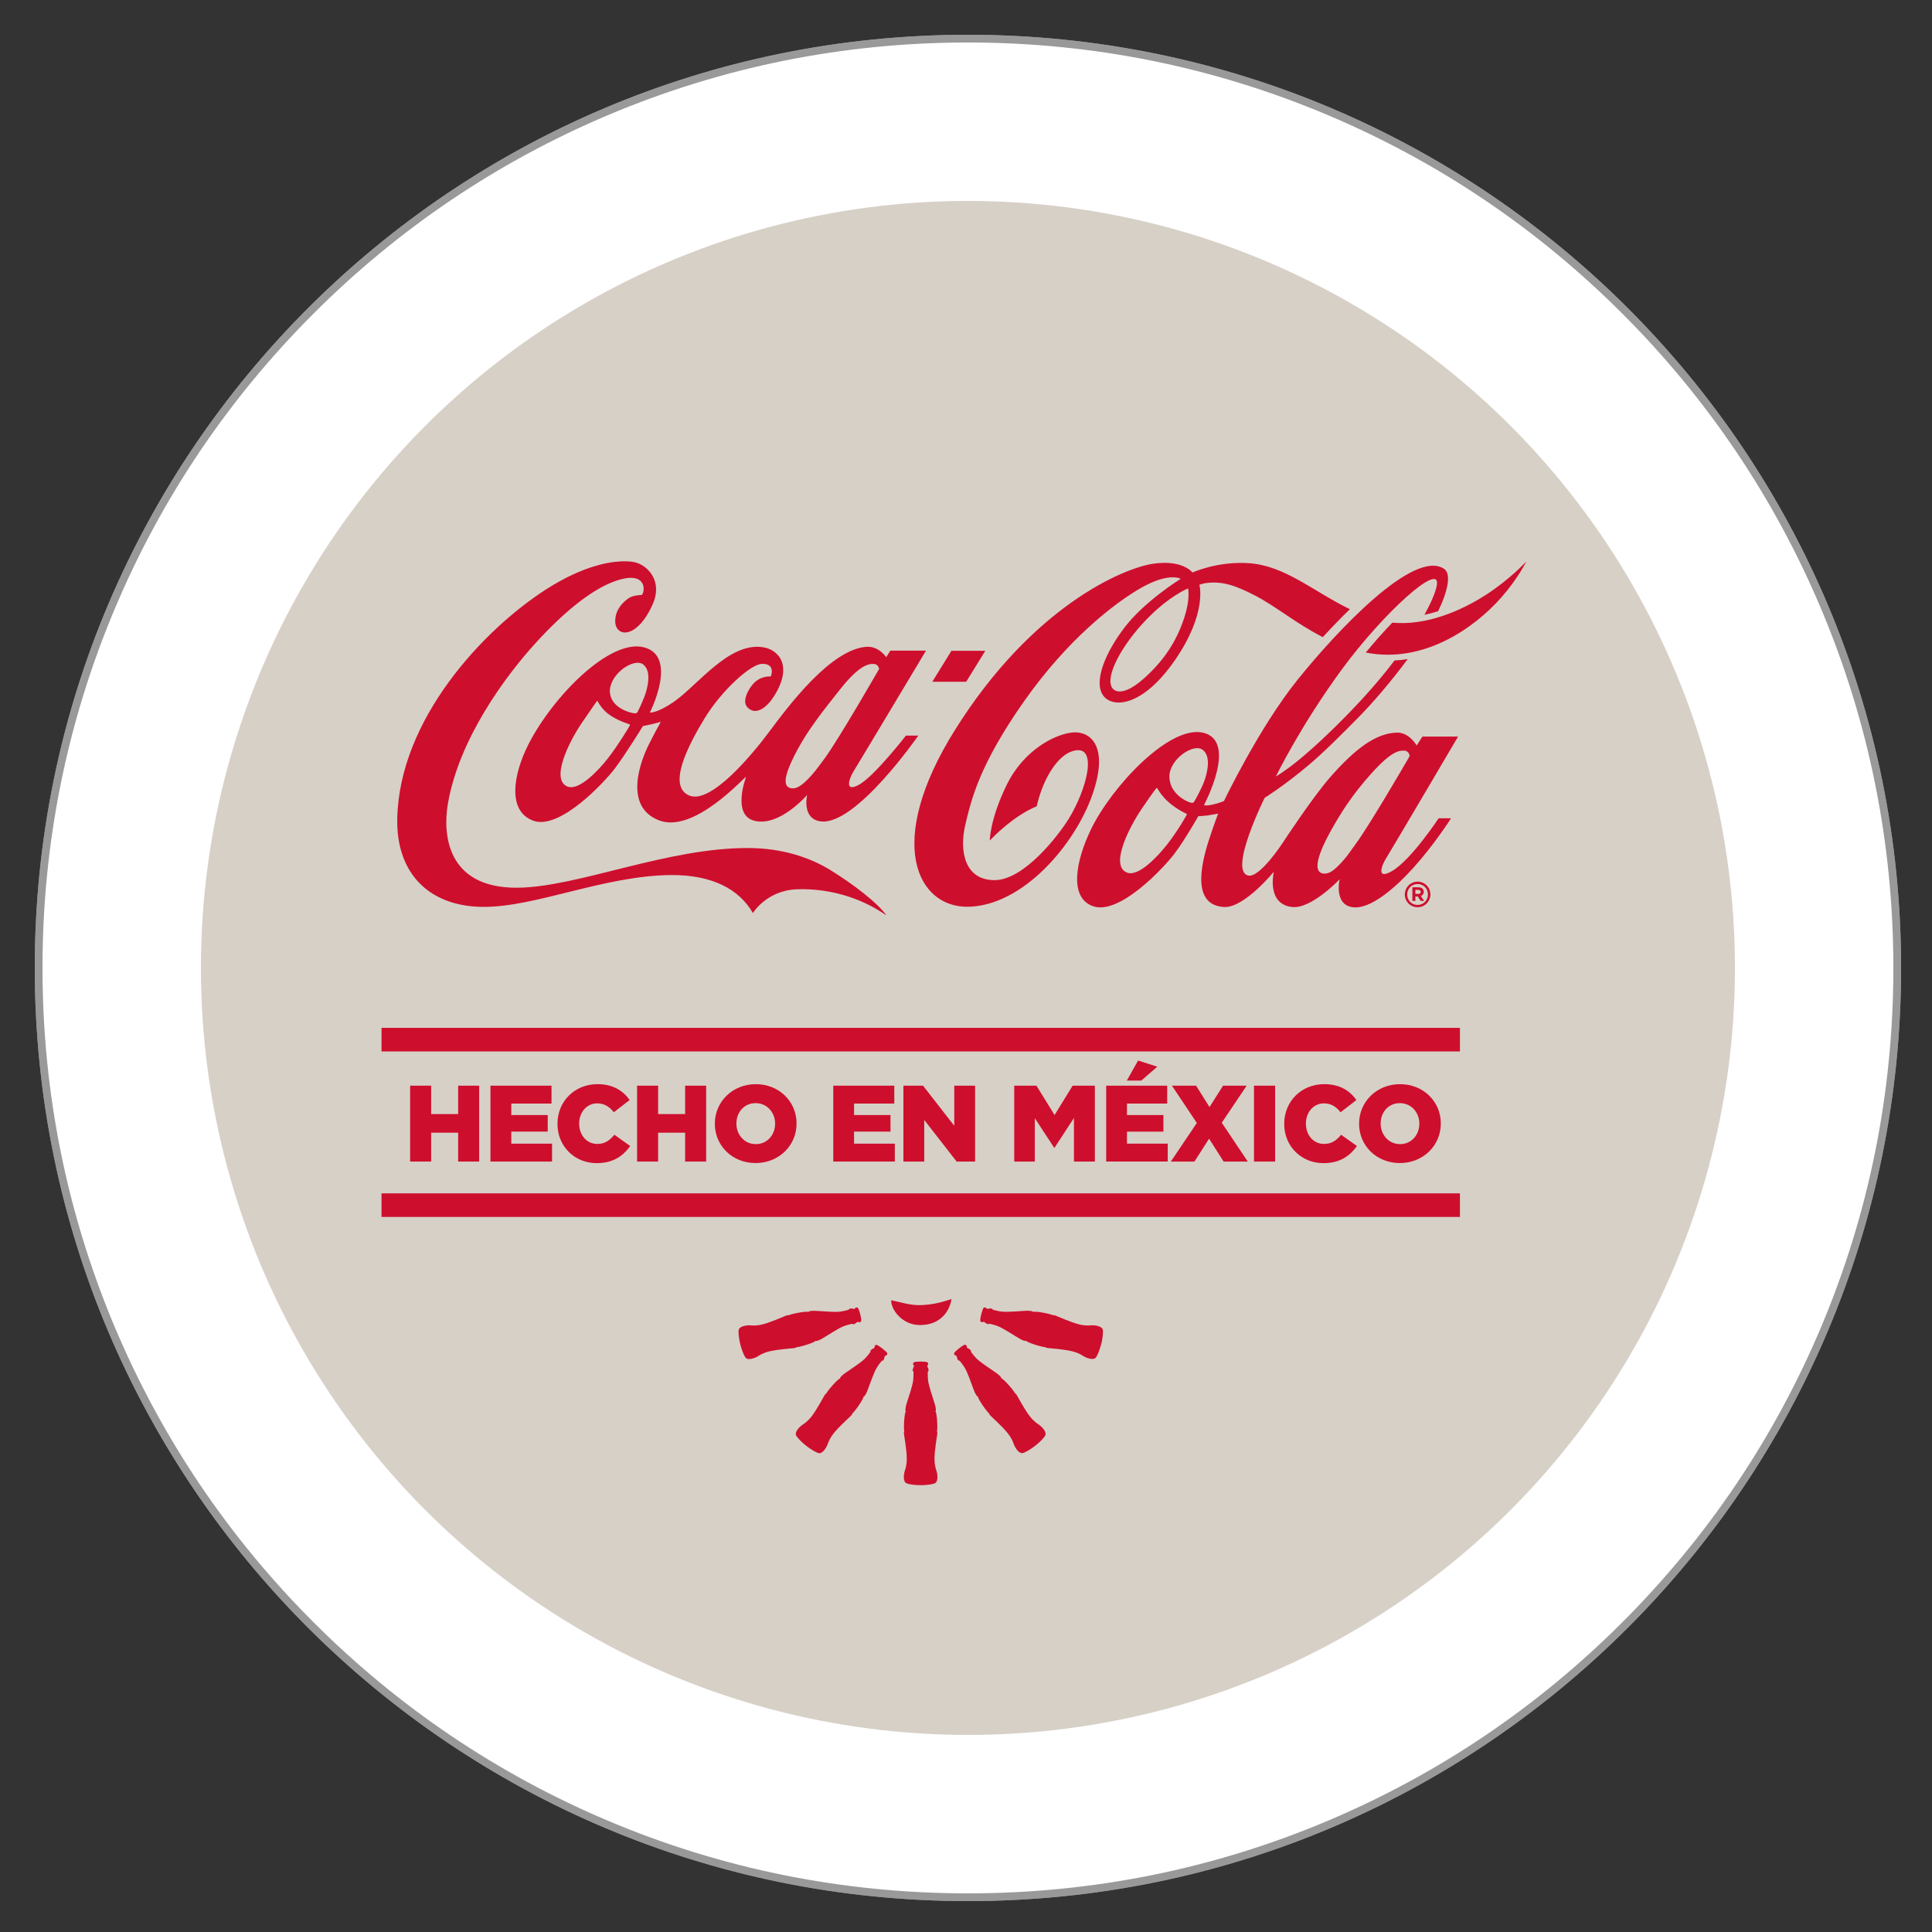 <?xml version="1.0" encoding="UTF-8"?><svg id="Layer_1" xmlns="http://www.w3.org/2000/svg" viewBox="0 0 500 500"><rect x="0" y="0" width="500" height="500" fill="#333333" stroke="none"/><defs><style>.cls-1{fill:#fff;}.cls-2{fill:#999;}.cls-3{fill:#d7d0c7;}.cls-4{fill:#ce0e2d;}</style></defs><g><path class="cls-1" d="M250.5,491c-64.24,0-124.63-25.02-170.06-70.44C35.02,375.13,10,314.74,10,250.5S35.02,125.87,80.44,80.44C125.87,35.02,186.26,10,250.5,10s124.63,25.02,170.06,70.44c45.42,45.42,70.44,105.82,70.44,170.06s-25.02,124.63-70.44,170.06c-45.42,45.42-105.82,70.44-170.06,70.44Z"/><path class="cls-2" d="M250.5,11c32.33,0,63.7,6.33,93.22,18.82,28.52,12.06,54.13,29.33,76.13,51.33,22,22,39.27,47.61,51.33,76.13,12.49,29.53,18.82,60.89,18.82,93.22s-6.33,63.7-18.82,93.22c-12.06,28.52-29.33,54.13-51.33,76.13-22,22-47.61,39.27-76.13,51.33-29.53,12.49-60.89,18.82-93.22,18.82s-63.7-6.33-93.22-18.82c-28.52-12.06-54.13-29.33-76.13-51.33-22-22-39.27-47.61-51.33-76.13-12.49-29.53-18.82-60.89-18.82-93.22s6.33-63.7,18.82-93.22c12.06-28.52,29.33-54.13,51.33-76.13,22-22,47.61-39.27,76.13-51.33,29.53-12.49,60.89-18.82,93.22-18.82m0-2C117.12,9,9,117.12,9,250.5s108.12,241.5,241.5,241.5,241.5-108.12,241.5-241.5S383.88,9,250.5,9h0Z"/></g><g><path class="cls-1" d="M250.5,491c-64.24,0-124.63-25.02-170.06-70.44C35.02,375.13,10,314.74,10,250.5S35.02,125.87,80.44,80.44C125.87,35.02,186.26,10,250.5,10s124.63,25.02,170.06,70.44c45.42,45.42,70.44,105.82,70.44,170.06s-25.02,124.63-70.44,170.06c-45.42,45.42-105.82,70.44-170.06,70.44Z"/><path class="cls-2" d="M250.5,11c32.33,0,63.7,6.33,93.22,18.82,28.52,12.06,54.13,29.33,76.13,51.33,22,22,39.27,47.61,51.33,76.13,12.49,29.53,18.82,60.89,18.82,93.22s-6.33,63.7-18.82,93.22c-12.06,28.52-29.33,54.13-51.33,76.13-22,22-47.61,39.27-76.13,51.33-29.53,12.49-60.89,18.82-93.22,18.82s-63.7-6.33-93.22-18.82c-28.52-12.06-54.13-29.33-76.13-51.33-22-22-39.27-47.61-51.33-76.13-12.49-29.53-18.82-60.89-18.82-93.22s6.33-63.7,18.82-93.22c12.06-28.52,29.33-54.13,51.33-76.13,22-22,47.61-39.27,76.13-51.33,29.53-12.49,60.89-18.82,93.22-18.82m0-2C117.12,9,9,117.12,9,250.5s108.12,241.5,241.5,241.5,241.5-108.12,241.5-241.5S383.88,9,250.5,9h0Z"/></g><circle class="cls-3" cx="250.5" cy="250.5" r="198.5"/><g><path class="cls-4" d="M199.16,349.71c-1.8,.45-2.57,1.02-3.04,1.31-.66,.41-2.43,1.11-3.11,.4-.4-.43-1.06-2.01-1.43-3.53-.38-1.51-.55-3.22-.39-3.78,.26-.95,2.16-1.16,2.93-1.11,.55,.04,1.5,.18,3.3-.27,1.93-.48,5.5-2.04,5.72-2.13,.37-.14,.74-.33,.87-.15,.13-.3,4.93-1.29,5.23-.88-.06-.23,.5-.28,.87-.32,.7-.08,2.43,.12,4.28,.2,.83,.04,2.07,.11,2.96,0,.82-.09,1.84-.37,2.28-.48,.11-.19,.17-.27,.41-.32,.25-.06,.94,.11,1.02,.09,.09-.02,.19-.05,.27-.19,.08-.15,.28-.19,.45-.18,.21,.02,.33,.24,.4,.37,.06,.12,.28,.74,.45,1.4,.17,.66,.26,1.31,.26,1.45,0,.15,0,.4-.18,.52-.15,.09-.34,.15-.49,.05-.13-.09-.24-.06-.32-.04-.09,.02-.61,.49-.86,.56-.24,.07-.32,.03-.51-.09-.44,.11-1.46,.34-2.23,.65-.83,.33-1.9,.98-2.61,1.4-1.59,.94-3.03,1.93-3.68,2.18-.35,.14-.87,.35-.92,.13-.07,.5-4.77,1.89-5.03,1.68-.04,.23-.44,.23-.84,.28-.24,.03-4.12,.33-6.05,.81"/><path class="cls-4" d="M229.28,350.79c-.16,.01-.22,.09-.28,.17-.05,.07-.18,.76-.33,.97-.15,.2-.24,.22-.46,.24-.28,.36-.95,1.17-1.36,1.89-.45,.77-.9,1.94-1.2,2.71-.68,1.72-1.2,3.39-1.56,3.99-.19,.33-.47,.81-.65,.67,.25,.43-2.6,4.43-2.93,4.42,.12,.2-.21,.46-.49,.74-.17,.17-3.05,2.8-4.27,4.36-1.14,1.46-1.4,2.39-1.59,2.9-.27,.73-1.24,2.37-2.21,2.23-.58-.09-2.07-.94-3.3-1.9-1.23-.96-2.41-2.2-2.64-2.74-.38-.91,.98-2.24,1.63-2.68,.45-.31,1.29-.78,2.43-2.24,1.22-1.57,3.07-5,3.2-5.2,.2-.34,.37-.72,.6-.65-.09-.32,3.1-4.05,3.58-3.91-.19-.15,.22-.53,.49-.79,.5-.49,1.99-1.4,3.49-2.48,.67-.48,1.7-1.19,2.34-1.82,.59-.58,1.22-1.42,1.5-1.78-.03-.22-.03-.31,.13-.5,.16-.2,.81-.49,.86-.56,.06-.07,.12-.16,.09-.31-.03-.17,.1-.33,.25-.42,.18-.12,.41-.01,.54,.05,.12,.06,.68,.41,1.21,.83,.53,.42,1.01,.87,1.1,.98,.09,.12,.25,.32,.18,.52-.06,.17-.18,.33-.35,.34"/><path class="cls-4" d="M242.05,383.83c-.51,.29-2.21,.54-3.77,.54s-3.25-.25-3.77-.54c-.85-.48-.61-2.37-.37-3.11,.17-.52,.53-1.41,.53-3.26,0-1.99-.65-5.83-.68-6.07-.05-.4-.15-.79,.07-.88-.27-.2-.05-5.1,.41-5.29-.23,0-.15-.55-.1-.93,.09-.69,.7-2.33,1.23-4.1,.23-.79,.6-1.98,.72-2.87,.11-.82,.09-1.87,.09-2.32-.16-.16-.22-.23-.21-.47,0-.26,.33-.88,.33-.97s0-.2-.12-.3c-.13-.12-.12-.32-.07-.49,.07-.2,.32-.26,.46-.3,.13-.03,.79-.1,1.46-.1s1.33,.06,1.46,.1c.14,.04,.39,.09,.46,.3,.05,.17,.06,.37-.07,.49-.11,.11-.12,.21-.12,.3s.33,.71,.33,.97c0,.25-.05,.32-.21,.47,0,.45-.02,1.5,.09,2.32,.12,.89,.49,2.08,.72,2.87,.52,1.77,1.14,3.41,1.23,4.1,.05,.38,.13,.93-.1,.93,.47,.19,.68,5.09,.41,5.29,.22,.09,.12,.49,.07,.88-.03,.24-.68,4.08-.68,6.07,0,1.85,.37,2.74,.53,3.26,.24,.74,.49,2.63-.37,3.11"/><path class="cls-4" d="M238.06,342.92c-4.76,0-7.56-4.25-7.42-6.42,2.52,.51,4.95,1.38,7.78,1.26,3.58-.16,5.6-.87,7.81-1.55-.28,2.28-2.19,6.72-8.18,6.72"/><path class="cls-4" d="M270.55,371.43c-.22,.54-1.41,1.78-2.64,2.74-1.23,.96-2.72,1.81-3.3,1.89-.97,.15-1.94-1.5-2.21-2.23-.19-.51-.45-1.44-1.59-2.9-1.22-1.56-4.1-4.19-4.27-4.36-.28-.28-.6-.53-.49-.74-.33,0-3.18-3.99-2.93-4.42-.18,.15-.46-.34-.65-.67-.36-.6-.88-2.27-1.56-3.99-.3-.77-.75-1.94-1.2-2.71-.42-.72-1.08-1.53-1.36-1.88-.22-.03-.31-.05-.46-.24-.15-.2-.28-.9-.33-.97-.06-.07-.12-.15-.28-.17-.17-.01-.29-.18-.35-.34-.07-.2,.09-.4,.18-.51,.08-.11,.56-.56,1.09-.98,.53-.42,1.09-.77,1.21-.83,.13-.06,.37-.17,.54-.05,.15,.1,.28,.25,.25,.42-.03,.15,.04,.24,.09,.31,.05,.07,.7,.36,.86,.56,.16,.19,.15,.28,.13,.5,.28,.36,.91,1.2,1.5,1.78,.64,.62,1.66,1.34,2.34,1.82,1.51,1.07,2.99,1.98,3.49,2.48,.27,.27,.68,.65,.49,.79,.48-.14,3.67,3.59,3.58,3.91,.23-.06,.39,.31,.6,.65,.12,.21,1.98,3.64,3.2,5.2,1.14,1.46,1.98,1.93,2.43,2.24,.64,.44,2,1.77,1.63,2.68"/><path class="cls-4" d="M284.98,347.88c-.38,1.51-1.03,3.1-1.43,3.52-.68,.71-2.45,.01-3.11-.4-.47-.29-1.24-.86-3.04-1.31-1.93-.48-5.81-.78-6.05-.81-.4-.05-.8-.05-.84-.28-.26,.21-4.96-1.18-5.03-1.68-.06,.23-.57,.02-.92-.12-.65-.26-2.09-1.25-3.68-2.18-.71-.42-1.78-1.07-2.61-1.4-.77-.31-1.79-.54-2.23-.65-.19,.11-.27,.16-.51,.09-.25-.07-.77-.54-.86-.56-.09-.02-.19-.05-.32,.04-.14,.1-.34,.04-.49-.05-.18-.11-.18-.37-.18-.52,0-.13,.1-.79,.26-1.44,.17-.66,.39-1.28,.45-1.4,.07-.13,.19-.36,.4-.37,.17-.01,.37,.03,.46,.18,.07,.14,.18,.17,.27,.19,.09,.02,.77-.14,1.02-.09,.24,.05,.29,.13,.41,.32,.44,.11,1.45,.39,2.28,.48,.89,.1,2.14,.03,2.96,0,1.85-.08,3.58-.28,4.28-.2,.38,.05,.93,.1,.87,.32,.29-.4,5.1,.57,5.23,.88,.14-.19,.5,0,.87,.15,.22,.08,3.79,1.64,5.72,2.13,1.8,.45,2.75,.31,3.3,.27,.78-.05,2.67,.16,2.93,1.11,.16,.57-.01,2.27-.39,3.78"/><polygon class="cls-4" points="106.14 280.97 111.58 280.97 111.58 288.32 118.57 288.32 118.57 280.97 124.01 280.97 124.01 300.61 118.57 300.61 118.57 293.14 111.58 293.14 111.58 300.61 106.14 300.61 106.14 280.97"/><polygon class="cls-4" points="126.93 280.97 142.73 280.97 142.73 285.6 132.32 285.6 132.32 288.57 141.75 288.57 141.75 292.86 132.32 292.86 132.32 295.98 142.87 295.98 142.87 300.61 126.93 300.61 126.93 280.97"/><path class="cls-4" d="M144.28,290.84v-.05c0-5.72,4.4-10.21,10.35-10.21,4.01,0,6.59,1.68,8.33,4.1l-4.1,3.17c-1.12-1.4-2.41-2.3-4.29-2.3-2.75,0-4.68,2.33-4.68,5.19v.06c0,2.95,1.94,5.25,4.68,5.25,2.05,0,3.25-.96,4.43-2.38l4.1,2.92c-1.85,2.55-4.35,4.43-8.7,4.43-5.61,0-10.13-4.29-10.13-10.16"/><polygon class="cls-4" points="164.88 280.97 170.32 280.97 170.32 288.32 177.31 288.32 177.31 280.97 182.75 280.97 182.75 300.61 177.31 300.61 177.31 293.14 170.32 293.14 170.32 300.61 164.88 300.61 164.88 280.97"/><path class="cls-4" d="M185,290.84v-.05c0-5.64,4.55-10.21,10.6-10.21s10.55,4.52,10.55,10.15v.06c0,5.64-4.55,10.21-10.6,10.21s-10.55-4.52-10.55-10.16m15.6,0v-.05c0-2.83-2.05-5.3-5.05-5.3s-4.97,2.41-4.97,5.25v.06c0,2.83,2.05,5.3,5.02,5.3s4.99-2.41,4.99-5.25"/><polygon class="cls-4" points="215.65 280.97 231.44 280.97 231.44 285.6 221.03 285.6 221.03 288.57 230.46 288.57 230.46 292.86 221.03 292.86 221.03 295.98 231.58 295.98 231.58 300.61 215.65 300.61 215.65 280.97"/><polygon class="cls-4" points="233.8 280.97 238.88 280.97 246.96 291.35 246.96 280.97 252.35 280.97 252.35 300.61 247.58 300.61 239.19 289.84 239.19 300.61 233.8 300.61 233.8 280.97"/><polygon class="cls-4" points="262.48 280.97 268.23 280.97 272.92 288.57 277.6 280.97 283.35 280.97 283.35 300.61 277.94 300.61 277.94 289.33 272.92 297.02 272.81 297.02 267.81 289.39 267.81 300.61 262.48 300.61 262.48 280.97"/><path class="cls-4" d="M286.28,280.97h15.79v4.63h-10.41v2.97h9.43v4.29h-9.43v3.11h10.55v4.63h-15.93v-19.64Zm8.25-6.51l4.97,1.6-4.12,3.59h-3.76l2.92-5.19Z"/><polygon class="cls-4" points="309.74 290.62 303.29 280.97 309.54 280.97 313.02 286.5 316.53 280.97 322.64 280.97 316.19 290.56 322.92 300.61 316.67 300.61 312.91 294.69 309.12 300.61 303.01 300.61 309.74 290.62"/><rect class="cls-4" x="324.53" y="280.97" width="5.47" height="19.64"/><path class="cls-4" d="M332.36,290.84v-.05c0-5.72,4.4-10.21,10.35-10.21,4.01,0,6.59,1.68,8.33,4.1l-4.1,3.17c-1.12-1.4-2.41-2.3-4.29-2.3-2.75,0-4.68,2.33-4.68,5.19v.06c0,2.95,1.94,5.25,4.68,5.25,2.05,0,3.25-.96,4.43-2.38l4.1,2.92c-1.85,2.55-4.35,4.43-8.7,4.43-5.61,0-10.13-4.29-10.13-10.16"/><path class="cls-4" d="M351.73,290.84v-.05c0-5.64,4.55-10.21,10.6-10.21s10.55,4.52,10.55,10.15v.06c0,5.64-4.55,10.21-10.6,10.21s-10.55-4.52-10.55-10.16m15.6,0v-.05c0-2.83-2.05-5.3-5.05-5.3s-4.97,2.41-4.97,5.25v.06c0,2.83,2.05,5.3,5.02,5.3s4.99-2.41,4.99-5.25"/><rect class="cls-4" x="98.74" y="308.84" width="279.09" height="6.1"/><rect class="cls-4" x="98.74" y="266.01" width="279.09" height="6.1"/><path class="cls-4" d="M229.42,236.92c-6.99-4.91-15.5-7.08-23.24-6.77-7.82,.31-11.33,6.15-11.33,6.15-3.53-6.15-10.51-9.93-21.29-9.84-17.4,.21-34.68,8.24-48.36,8.24s-22.7-8.24-22.39-22.89c.55-25.68,22.25-48.82,38.47-59.25,9.32-5.99,17.13-7.77,22.24-7.19,3.72,.41,8.21,4.71,5.38,11.05-4.15,9.3-9.88,8.52-9.68,4.08,.12-2.88,2.04-4.7,3.48-5.69,.92-.63,2.54-.82,3.38-.83,.82-.7,1.45-5.77-5.23-4.1-6.68,1.68-14.72,8.24-22.38,16.7-7.67,8.45-19.59,24.49-22.54,41.31-1.37,7.8-.45,22.01,18.02,21.85,15.66-.14,38.79-10.45,60.02-10.27,8.24,.07,15.42,2.29,21.01,5.75,5.51,3.4,12.1,8.34,14.44,11.71m5.02-46.56h3.21s-16.09,23.27-25.19,22.21c-5.08-.59-3.57-6.86-3.57-6.86,0,0-7.14,8.35-13.67,6.69-5.94-1.52-2.11-11.4-2.11-11.4-.68,.27-13.52,14.77-22.55,11.3-9.44-3.64-4.56-15.78-2.75-19.42,1.52-3.08,3.2-6.08,3.2-6.08,0,0-1.45,.42-2.35,.62-.9,.21-2.27,.47-2.27,.47,0,0-4.47,7.27-7.2,10.89-2.73,3.63-14.34,16.1-21.17,13.61-6.84-2.49-5.16-12.05-1.31-19.66,6.23-12.33,21.02-27.49,29.92-25.22,8.99,2.29,1.55,16.89,1.55,16.89,0,0,1.79,.23,6.08-2.69,6.19-4.22,14.32-15.56,23.15-14.23,4.14,.62,8,4.88,2.73,12.95-1.69,2.59-4.52,4.91-6.7,2.62-1.34-1.41-.17-4.02,1.25-5.8,2-2.52,4.77-2.18,4.77-2.18,0,0,1.45-3.35-2.24-3.28-3.01,.06-10.6,7.06-14.89,14.13-3.94,6.5-9.89,17.56-3.9,19.97,5.49,2.21,15.93-10.19,20.76-16.68,4.84-6.49,15.84-21.23,25.08-21.83,3.18-.21,5.08,2.69,5.08,2.69l1.07-1.69h9.22s-17.39,29.06-18.76,31.26c-1.07,1.73-2.49,5.6,1.45,3.42,3.94-2.17,12.13-12.71,12.13-12.71m-71.64-2.95c-.16-.06-2.49-.73-4.75-2.18-2.27-1.45-3.32-3.61-3.4-3.76-.08-.15-.17-.04-.27,.09-.09,.13-.58,.75-3.87,5.59-3.29,4.84-8.18,14.74-3.6,16.43,2.93,1.08,7.85-4.06,10.5-7.46,2.47-3.16,5.4-8.02,5.53-8.3,.13-.28,.01-.36-.15-.41m3.65-15.45c-2.42-1.83-8.59,2.45-8.62,6.83-.03,4.49,5.57,5.77,6.29,5.8,0,0,.63,.17,.88-.36,.16-.33,.92-1.74,1.77-3.96,.85-2.23,1.93-6.6-.33-8.31m47.05,24.2c3.73-5.12,14.01-23.03,14.01-23.03,0,0-.17-1.26-1.37-1.31-1.43-.06-3.78,.41-8.51,6.32-4.73,5.91-8.37,10.62-11.04,15.5-2.92,5.34-4.2,9.11-2.52,10.12,.47,.29,1.19,.32,1.76,.18,1.1-.27,2.53-1.37,4.49-3.64,.91-1.06,1.96-2.47,3.18-4.14m41.5-27.74h-8.77l-4.95,8.02h8.77l4.95-8.02Zm129.43-14.4c-6.48,4.17-15.47,7.95-24.09,7.12-2.19,2.26-4.52,4.87-6.87,7.73,14.97,2.95,28.06-6.32,35.04-14.22,4.35-4.93,6.49-9.33,6.49-9.33,0,0-4.15,4.57-10.57,8.71m-25.66,68c-1.24,1.99-2.65,5.79,1.45,3.42,4.99-2.88,12.1-13.68,12.1-13.68h3.21s-4.24,6.7-9.76,12.83c-5.06,5.6-11.23,10.7-15.58,10.2-5.07-.58-3.49-7.25-3.49-7.25,0,0-7.29,7.74-12.3,7.18-6.78-.75-4.72-9.14-4.72-9.14,0,0-7.67,9.44-12.9,9.14-8.2-.47-6.15-10.48-3.87-17.48,1.22-3.75,2.35-6.71,2.35-6.71,0,0-.82,.21-2.56,.47-.91,.14-2.58,.22-2.58,.22,0,0-3.41,6.03-6.14,9.66-2.73,3.63-14.34,16.11-21.17,13.61-6.32-2.31-4.24-11.98-.56-19.67,5.36-11.21,20.45-27.31,29.16-25.2,9.02,2.18,.21,18.66,.21,18.66,0,0,0,.06,.1,.1,.18,.07,.65,.11,1.74-.09,1.73-.33,3.3-.99,3.3-.99,0,0,9.07-19,19.09-31.44,10.02-12.44,30-33.85,37.86-28.67,1.92,1.27,1.05,5.66-1.53,10.98-1.14,.36-2.33,.68-3.54,.93,1.73-3.14,2.88-5.79,3.21-7.63,1.17-6.43-13.82,7.12-24.53,21.69-10.71,14.58-17.13,27.78-17.13,27.78,0,0,2.16-1.22,5.53-3.94,3.52-2.84,8.35-7.28,13.61-12.71,3.53-3.65,7.68-8.24,11.57-13.37,1.16-.06,2.3-.18,3.41-.35-4.34,5.84-8.9,11.18-12.77,15.1-4.26,4.32-8.89,8.98-12.92,12.37-6.39,5.38-11.33,8.43-11.33,8.43,0,0-9.39,18.89-4.28,20.1,2.99,.72,8.91-8.4,8.91-8.4,0,0,7.72-11.79,12.37-17.09,6.35-7.23,11.81-11.4,17.27-11.49,3.19-.06,5.07,3.34,5.07,3.34l1.5-2.32h9.22s-17.2,29.22-18.57,31.41m-51.85-11.5c-.16-.06-2.16-.97-4.24-2.71-2.07-1.72-3.12-3.71-3.2-3.86-.08-.15-.17-.03-.27,.09-.09,.12-.47,.45-3.76,5.29-3.29,4.84-8.33,14.81-3.75,16.5,2.93,1.09,7.8-4.04,10.46-7.44,2.47-3.16,4.78-7.17,4.91-7.46,.13-.29,0-.36-.15-.42m4.66-8.16c.85-2.23,1.93-6.6-.33-8.3-2.42-1.83-8.58,2.45-8.62,6.83-.03,4.49,4.35,6.51,5.4,6.8,.6,.17,.81,.14,1.09-.35,.19-.31,1.59-2.75,2.45-4.98m52.95-6.17c.19-.33,.28-.62,.28-.62,0,0-.17-1.26-1.37-1.31-1.42-.06-3.38,.21-8.47,5.85-5.07,5.62-8.15,10.51-10.82,15.39-2.92,5.34-4.09,9.31-2.42,10.33,.47,.29,1.19,.32,1.76,.18,1.14-.28,2.42-1.33,4.39-3.6,.92-1.06,1.94-2.57,3.15-4.24,3.35-4.59,11.81-19.06,13.49-21.97m19.9-42.17c-6.48,4.17-15.47,7.95-24.09,7.12-2.19,2.26-4.52,4.87-6.87,7.73,14.97,2.95,28.06-6.32,35.04-14.22,4.35-4.93,6.49-9.33,6.49-9.33,0,0-4.15,4.57-10.57,8.71m-42.06,10.86c-7.08-3.62-12.25-8.06-17.64-10.82-5.14-2.64-8.46-3.73-12.61-3.18-.69,.09-1.71,.42-1.71,.42,0,0,2.14,7.3-6.36,19.58-8.62,12.44-16.43,12.37-18.65,8.94-2.33-3.61,.67-10.96,5.69-17.51,5.25-6.84,14.49-12.53,14.49-12.53,0,0-2.95-1.79-10.18,2.3-7.04,3.99-19.21,13.5-30.45,29.52-11.24,16.03-13.48,24.85-15.11,31.79-1.63,6.94-.14,14.37,7.56,14.37s16.65-11.75,19.17-15.83c4.69-7.6,7.75-19.26,1.36-17.66-3.15,.79-5.7,4.29-7.31,7.64-1.65,3.45-2.31,6.75-2.31,6.75,0,0-2.66,.95-6.24,3.63-3.57,2.67-5.91,5.23-5.91,5.23,0,0,.02-5.54,4.44-14.52,4.42-8.98,12.54-13.09,17.13-13.47,4.15-.34,9.54,3.18,4.97,16.17-4.56,12.99-18.03,28.74-32.19,28.95-13.06,.19-21.63-16.49-3.45-45.6,20.11-32.2,43.74-42.07,51.41-43.18,7.67-1.11,10.15,2.28,10.15,2.28,0,0,6.42-2.97,14.58-2.42,9.36,.63,16.61,7.26,26.16,11.91-2.5,2.42-4.87,4.9-7.01,7.24m-34.87-12.62s-5.48,2.18-11.85,9.2c-6.39,7.05-10.07,14.93-7.33,17.02,1.05,.8,3.48,.93,7.9-3.04,3.45-3.1,6.95-7.16,9.33-12.96,2.85-6.96,1.94-10.14,1.94-10.22"/><path class="cls-4" d="M366.89,228.17c-1.86,0-3.32,1.51-3.32,3.31v.02c0,1.8,1.44,3.29,3.3,3.29s3.31-1.51,3.31-3.31h0c0-1.81-1.44-3.31-3.3-3.31m2.68,3.31c0,1.5-1.17,2.72-2.7,2.72s-2.68-1.2-2.68-2.69v-.02c0-1.49,1.15-2.71,2.69-2.71s2.68,1.2,2.68,2.69h0Z"/><path class="cls-4" d="M367.7,231.89c.45-.17,.76-.52,.76-1.09v-.02c0-.3-.11-.57-.29-.77-.25-.24-.61-.38-1.09-.38h-1.56v3.52h.78v-1.15h.61l.76,1.15h.9l-.86-1.26Zm-.02-1.05c0,.3-.21,.5-.6,.5h-.78v-1.03h.76c.38,0,.62,.17,.62,.51v.02Z"/></g></svg>